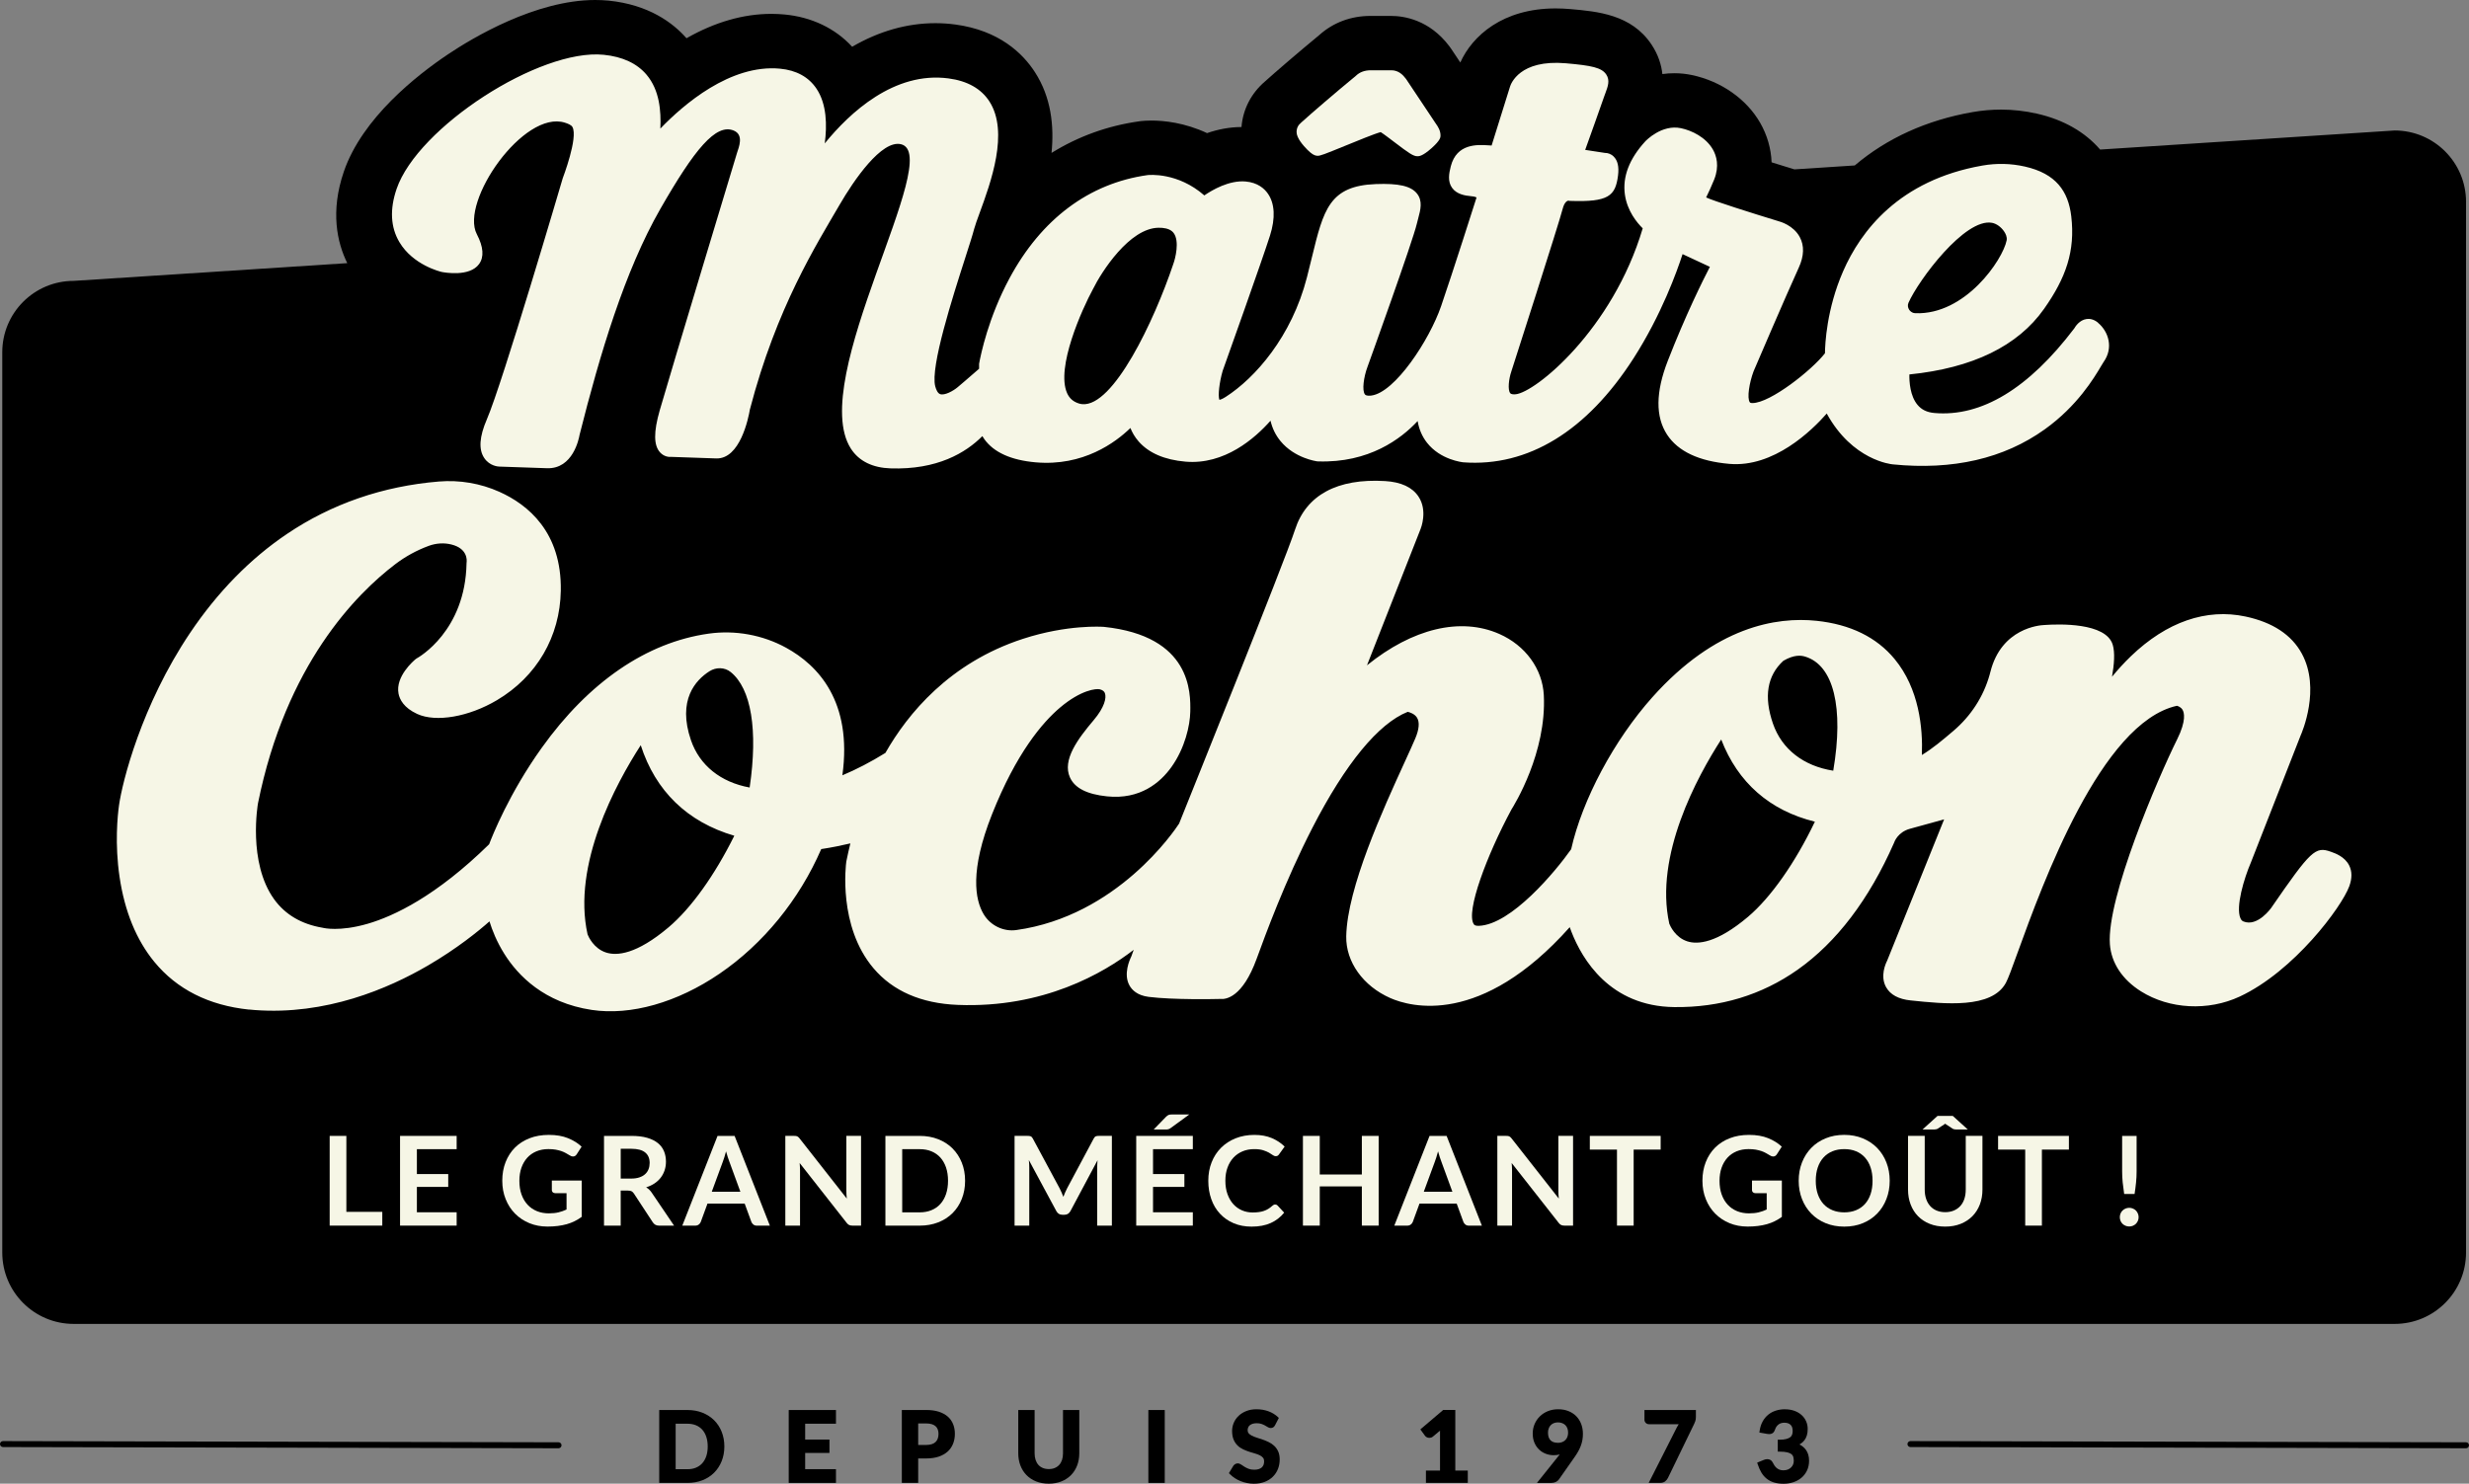 <?xml version="1.0" encoding="UTF-8"?>
<svg id="Calque_2" data-name="Calque 2" xmlns="http://www.w3.org/2000/svg" viewBox="0 0 1034.19 621.62">
  <rect x="0" y="0" width="1034.19" height="621.62" fill="#808080" stroke="none"/>
  <defs>
    <style>
      .cls-1 {
        fill: #f6f6e6;
      }
    </style>
  </defs>
  <g id="Calque_1-2" data-name="Calque 1">
    <path d="M287.96,590.76h-11.83v30.54h11.83c2.28,0,4.4-.38,6.28-1.12,1.89-.74,3.54-1.81,4.89-3.16,1.35-1.35,2.41-2.98,3.16-4.85.74-1.86,1.12-3.93,1.12-6.14s-.38-4.28-1.12-6.14c-.74-1.87-1.81-3.5-3.16-4.84-1.35-1.34-3-2.41-4.89-3.16-1.89-.75-4-1.13-6.28-1.13h0ZM283.02,596.5h4.94c1.32,0,2.52.22,3.56.65,1.03.43,1.91,1.04,2.63,1.84.72.8,1.29,1.8,1.68,2.97.4,1.19.61,2.56.61,4.07s-.2,2.88-.61,4.07c-.4,1.17-.96,2.17-1.69,2.97-.72.79-1.6,1.41-2.63,1.84-1.04.43-2.24.65-3.56.65h-4.94v-19.06h0Z"/>
    <path d="M350.16,590.76h-19.79v30.54h19.79v-5.76h-12.9v-6.8h10.17v-5.6h-10.17v-6.64h12.9v-5.74h0Z"/>
    <path d="M387.95,590.76h-10.2v30.54h6.85v-10.25h3.35c1.96,0,3.7-.25,5.18-.74,1.5-.5,2.77-1.21,3.78-2.12,1.02-.92,1.79-2.02,2.3-3.3.5-1.25.76-2.65.76-4.14s-.24-2.78-.71-4c-.48-1.24-1.24-2.32-2.25-3.22-1-.88-2.27-1.57-3.78-2.06-1.49-.48-3.26-.72-5.27-.72h0ZM384.6,596.38h3.35c.91,0,1.71.11,2.38.32.64.2,1.16.49,1.57.86.4.37.7.81.9,1.34.21.55.31,1.17.31,1.86,0,.73-.11,1.4-.32,1.98-.2.56-.51,1.04-.91,1.42-.41.39-.93.69-1.56.9-.66.22-1.46.34-2.37.34h-3.35v-9.02h0Z"/>
    <path d="M452.11,590.76h-6.85v18.15c0,1.03-.14,1.97-.42,2.79-.27.8-.66,1.49-1.16,2.04-.5.55-1.12.99-1.84,1.29-.73.31-1.58.47-2.53.47s-1.8-.16-2.53-.47c-.72-.3-1.34-.74-1.83-1.29-.5-.56-.89-1.25-1.16-2.06-.28-.82-.42-1.76-.42-2.79v-18.13h-6.85v18.15c0,1.81.3,3.51.88,5.05.59,1.56,1.45,2.92,2.55,4.05,1.1,1.13,2.46,2.03,4.04,2.66,1.57.63,3.35.95,5.3.95s3.73-.32,5.3-.95c1.58-.63,2.94-1.53,4.05-2.66,1.11-1.13,1.97-2.5,2.56-4.05.58-1.54.88-3.24.88-5.05v-18.15h0Z"/>
    <path d="M487.88,590.76h-6.87v30.54h6.87v-30.54h0Z"/>
    <path d="M526.33,590.44c-1.6,0-3.05.25-4.31.76-1.26.5-2.35,1.18-3.22,2.02-.88.84-1.56,1.82-2.02,2.92-.46,1.09-.69,2.23-.69,3.38,0,1.42.21,2.64.63,3.63.42.99.98,1.83,1.68,2.5.68.66,1.47,1.19,2.35,1.6.83.39,1.69.72,2.54,1,.85.27,1.69.53,2.48.75.76.22,1.44.48,2.02.78.54.28.97.63,1.29,1.03.28.36.42.82.42,1.43,0,1.16-.33,2.01-1.02,2.61-.71.61-1.76.92-3.11.92-.91,0-1.7-.12-2.33-.37-.67-.26-1.26-.54-1.74-.85-.52-.33-.98-.63-1.35-.89-.51-.36-1.02-.54-1.5-.54-.39,0-.75.1-1.07.3-.28.17-.52.39-.72.64l-.03.03-.02.04-1.57,2.6-.29.47.39.4c.6.61,1.29,1.17,2.04,1.67.75.49,1.57.92,2.44,1.27.86.35,1.77.62,2.71.81.94.19,1.91.29,2.88.29,1.69,0,3.22-.26,4.55-.78,1.33-.52,2.48-1.25,3.41-2.17.93-.92,1.65-2.01,2.14-3.25.48-1.23.72-2.56.72-3.96,0-1.3-.21-2.44-.64-3.37-.42-.93-.99-1.73-1.69-2.37-.68-.63-1.47-1.16-2.33-1.57-.82-.39-1.68-.74-2.54-1.04-.84-.29-1.67-.56-2.48-.82-.76-.24-1.45-.52-2.04-.82-.54-.28-.98-.61-1.3-.99-.27-.33-.41-.73-.41-1.25,0-.45.07-.84.23-1.2.14-.35.36-.64.66-.89.31-.26.7-.47,1.17-.62.48-.16,1.07-.24,1.74-.24.75,0,1.4.09,1.93.27.57.19,1.07.41,1.48.64.44.25.83.48,1.16.68.45.28.88.42,1.28.42s.76-.1,1.07-.29c.31-.19.57-.5.78-.91l1.32-2.55.25-.48-.39-.37c-1.09-1.03-2.41-1.84-3.95-2.41-1.52-.56-3.2-.85-5-.85h0Z"/>
    <path d="M609.59,590.72h-5.06l-.2.17-8.88,7.55-.51.43.39.54,1.57,2.15c.17.24.42.44.74.61.32.17.68.25,1.06.25.24,0,.49-.04.74-.11.28-.08.54-.23.79-.44l2.95-2.47c0,.17,0,.33,0,.49v16.25h-5.9v5.15h17.53v-5.15h-5.23v-25.42h0Z"/>
    <path d="M652.66,590.44c-1.56,0-3.01.27-4.31.8-1.3.53-2.44,1.27-3.37,2.19-.94.92-1.67,2.01-2.19,3.23-.52,1.23-.78,2.55-.78,3.94,0,1.49.25,2.81.75,3.94.49,1.12,1.16,2.08,1.99,2.85.82.77,1.78,1.35,2.83,1.73,1.04.38,2.12.57,3.2.57.87,0,1.73-.1,2.54-.31l-8.61,10.76-.93,1.16h6.06c.69,0,1.31-.14,1.86-.41.55-.27.99-.62,1.28-1.04l6.66-9.5c.51-.73.98-1.46,1.38-2.18.42-.73.78-1.5,1.08-2.27.3-.78.54-1.6.7-2.45.16-.85.24-1.75.24-2.69,0-1.49-.24-2.88-.72-4.14-.48-1.27-1.19-2.38-2.09-3.29-.9-.91-2.01-1.63-3.28-2.13-1.27-.5-2.71-.76-4.28-.76h0ZM652.52,604.49c-1.36,0-2.36-.35-3.06-1.06-.7-.71-1.05-1.79-1.05-3.21,0-.64.1-1.23.3-1.75.19-.52.47-.97.82-1.34.35-.37.79-.66,1.29-.87.51-.21,1.11-.32,1.76-.32s1.23.1,1.75.3c.51.19.96.47,1.33.83.37.36.65.8.86,1.33.21.54.31,1.17.31,1.87,0,.61-.1,1.18-.29,1.71-.19.51-.46.95-.82,1.32-.36.37-.81.67-1.34.88-.53.22-1.17.33-1.87.33h0Z"/>
    <path d="M710.37,590.76h-21.56v4.08c0,.5.19.95.55,1.31.36.36.81.55,1.31.55h12.49c-.27.41-.53.85-.77,1.31l-11.27,22.24-.53,1.04h4.77c.87,0,1.59-.22,2.13-.65.5-.39.89-.88,1.17-1.44l11.01-22.71c.14-.28.29-.65.44-1.07.17-.48.25-1.07.25-1.8v-2.87h0Z"/>
    <path d="M747.68,590.44c-1.36,0-2.64.19-3.83.57-1.2.38-2.28.96-3.21,1.72-.93.76-1.72,1.72-2.34,2.85-.62,1.12-1.03,2.44-1.25,3.92l-.1.69.68.12,2.62.46c.29.05.56.07.81.07.62,0,1.14-.16,1.55-.48.4-.31.7-.8.91-1.44.27-.85.72-1.52,1.4-2.06.65-.52,1.47-.78,2.49-.78,1.12,0,1.97.28,2.59.86.61.57.9,1.42.9,2.61,0,.56-.08,1.08-.24,1.53-.14.41-.4.76-.77,1.06-.4.32-.96.57-1.66.76-.74.2-1.7.3-2.86.3h-.72v4.99h.72c1.41,0,2.53.11,3.35.32.77.2,1.35.47,1.74.8.36.31.59.67.7,1.1.13.51.2,1.09.2,1.72,0,.46-.09.93-.26,1.38-.17.45-.44.87-.8,1.24-.35.37-.81.68-1.35.92-.54.23-1.19.35-1.93.35-.66,0-1.22-.09-1.67-.28-.47-.19-.88-.44-1.22-.74-.35-.31-.65-.67-.91-1.06-.28-.43-.53-.88-.76-1.33-.22-.42-.53-.73-.93-.95-.38-.2-.81-.31-1.27-.31s-.96.1-1.43.3l-2.19.9-.61.25.2.63c.42,1.29.93,2.45,1.51,3.45.6,1.02,1.35,1.9,2.22,2.61.87.71,1.91,1.26,3.08,1.62,1.15.35,2.51.54,4.04.54,1.41,0,2.77-.21,4.04-.62,1.28-.42,2.43-1.04,3.41-1.85.99-.82,1.78-1.85,2.36-3.05.58-1.21.88-2.6.88-4.15,0-1.86-.48-3.43-1.43-4.68-.65-.85-1.53-1.56-2.62-2.11.16-.09.32-.18.47-.28.64-.41,1.19-.91,1.64-1.5.45-.59.79-1.29,1.02-2.07.23-.77.34-1.66.34-2.65,0-1.16-.23-2.25-.68-3.25-.45-1-1.1-1.89-1.94-2.63-.83-.74-1.84-1.32-3-1.73-1.15-.41-2.46-.62-3.87-.62h0Z"/>
    <path d="M233.96,606.78h0l-232.71-.5c-.69,0-1.25-.56-1.25-1.25,0-.69.56-1.25,1.25-1.25h0l232.71.5c.69,0,1.25.56,1.25,1.25,0,.69-.56,1.25-1.25,1.25Z"/>
    <path d="M1032.94,606.78h0l-232.71-.5c-.69,0-1.25-.56-1.25-1.25,0-.69.56-1.25,1.25-1.25h0l232.71.5c.69,0,1.25.56,1.25,1.25,0,.69-.56,1.25-1.25,1.25Z"/>
    <path d="M1003.04,54.67l-123.36,7.99c-6.35-7.36-15.29-12.51-26.49-15.05-4.93-1.12-9.98-1.69-15.03-1.69-3.96,0-7.97.35-11.91,1.04-19.26,3.38-35.85,10.91-49.35,22.36l-25.26,1.64c-.25-.07-.48-.14-.69-.2-3.1-.95-6.09-1.87-8.88-2.75-.23-5.76-1.83-11.38-4.79-16.55-5.69-9.95-16.37-17.43-28.57-20.01-2.41-.51-4.88-.77-7.35-.77-1.74,0-3.43.12-5.04.35-.43-3.89-1.73-8.12-4.54-12.35-8.41-12.64-22.65-13.88-34.09-14.88-2.07-.18-4.13-.27-6.1-.27-22.14,0-34.89,11.47-39.91,22.66l-3.71-5.57c-.29-.44-.6-.87-.91-1.28-8.33-11.02-18.89-12.67-24.44-12.67h-8.56c-8.22,0-15.61,2.77-21.46,8.02-8.61,7.1-18.14,15.3-22.75,19.45-5.8,4.97-9.23,11.65-9.83,19.08-5.16.02-10.03,1.03-14.42,2.55-9.44-4.41-18.08-5.26-23.33-5.26-2.01,0-3.53.13-4.45.23-.2.02-.39.05-.59.08-13.27,1.86-25.61,6.31-36.78,13.25,1.14-11.34-.15-23.29-6.94-33.82-5-7.76-14.87-17.52-33.43-19.99-2.73-.36-5.51-.55-8.25-.55-11.93,0-23.67,3.36-34.89,9.88-7.09-7.71-16.94-12.45-28.34-13.52-1.81-.17-3.66-.26-5.49-.26-11.7,0-23.64,3.43-35.56,10.21-5.64-6.41-15.77-14.07-32.69-15.76C253.06.09,251.21,0,249.34,0h0c-25.04,0-51.5,15.92-61.71,22.77-12.98,8.7-35.9,26.65-43.6,49.12-5.75,16.79-2.81,29.73,1.43,38.36l-114.61,7.43c-16.51,0-29.9,13.39-29.9,29.9v377.2c0,16.51,13.39,29.9,29.9,29.9h972.2c16.51,0,29.9-13.39,29.9-29.9V84.57c0-16.51-13.39-29.9-29.9-29.9Z"/>
    <g>
      <path class="cls-1" d="M551.65,65.26c.1,0,.2.01.29.01,1.12,0,2.65-.56,11.68-4.26,4.69-1.92,12.29-5.04,14.71-5.66,1.2.74,3.83,2.75,5.65,4.13,6.25,4.77,8.03,5.98,9.74,5.98.63,0,2.12,0,5.86-3.33,3.81-3.39,3.81-4.62,3.81-5.36,0-2.06-1.02-3.68-2.08-5.15l-12.32-18.48c-.03-.05-.07-.1-.11-.15-1.25-1.65-3.09-3.55-6.11-3.55h-8.55c-2.62,0-4.7.77-6.34,2.37-8.58,7.06-18.45,15.56-22.74,19.44-1.41,1.15-2.04,2.41-2.04,4.09,0,2.52,2.84,5.72,4.53,7.41,1.68,1.68,2.85,2.42,4.02,2.52Z"/>
      <path class="cls-1" d="M878.82,135.21c-1.9-1.59-3.7-1.72-4.87-1.54-2.88.43-4.59,3.02-5.11,3.93-19.15,25.23-38.87,37.15-58.61,35.43-3.06-.27-5.37-1.38-7.05-3.42-3.11-3.74-3.46-9.63-3.4-12.73,26.46-2.67,45.43-11.9,56.4-27.46,9.22-13.07,13.11-24.26,11.41-38.78-1.24-10.59-6.45-17.91-19.39-20.85-5.86-1.33-11.87-1.47-17.86-.42-34.89,6.12-50.96,27.45-58.31,44.27-6.93,15.88-7.57,30.51-7.61,34.37-5.44,7-22.85,20.84-30.38,20.86-.86,0-1.02-.23-1.09-.32-1.28-1.77-.2-8.25,1.57-12.99.63-1.47,13.35-31.2,18.93-43.43,2.23-4.88,2.37-9.2.41-12.82-2.64-4.89-8.13-6.46-9.13-6.71-10.53-3.21-27.14-8.46-30-9.85l-.08-.04c.12-.25.24-.51.37-.77.69-1.43,1.74-3.59,2.99-6.7,2.27-5.68.96-9.99-.54-12.61-2.92-5.11-8.82-7.96-13.36-8.92-8.05-1.7-14.65,5.19-14.95,5.51-6.7,7.32-9.58,14.8-8.55,22.24.96,6.93,5.09,11.87,7.47,14.2-12.59,42.47-45.08,68.89-53.3,69.54-.78.06-1.79.03-2.2-.48-1.09-1.36-.63-5.87.48-9.12.81-2.52,19.85-61.69,21.5-68.13.71-2.75,1.86-3.42,2.48-3.39.27.11.32.07.65.09,16.05.56,18.96-2.03,20.05-10.63.47-3.71-.14-6.32-1.86-7.99-1.15-1.12-2.53-1.5-3.61-1.48l-8.29-1.27c2.04-5.68,6.05-16.87,7.85-22.08.22-.65.45-1.26.66-1.81,1-2.69,1.95-5.24.32-7.69-1.94-2.91-6.12-3.76-16.93-4.71-19.35-1.68-23.03,8.6-23.41,9.88l-7.68,24.58c-.37-.02-.78-.04-1.18-.07-4.7-.31-13.44-.88-15.92,8.78-.76,2.97-1.41,6.37.59,9.09,1.91,2.6,5.27,3.21,7.99,3.44,1.3.11,1.95.37,2.21.51,0,.02-.01.04-.02.07-.1.31-9.95,31.32-14.83,45.48-4.9,14.22-19.33,36.21-29.23,37.46-.78.1-2.15.17-2.66-.46-1.32-1.63-.52-7.37,1.04-11.53.78-2.15,19.05-52.82,20.72-60.14.18-.77.38-1.53.58-2.27.91-3.37,1.94-7.18-.62-10.31-2.53-3.09-7.66-4.26-17.17-3.9-19.48.73-21.92,10.75-26.78,30.7-.63,2.59-1.31,5.39-2.08,8.38-6.39,24.91-21.75,42.19-33.98,50.06-1.44.93-2.29,1.19-2.69,1.26-.65-1.71-.03-7.33,1.38-12.16.98-2.75,16.57-46.42,19.81-56.63,2.34-7.35,2.03-13.45-.89-17.63-1.44-2.06-4.22-4.61-9.31-5.06-6.88-.6-13.95,3.53-17.3,5.83-11.18-9.79-23.18-8.58-23.79-8.51-24.49,3.44-44.49,18.41-57.85,43.29-8.8,16.39-11.99,31.81-12.7,35.77v2.07c-4.01,3.54-8.92,7.68-9,7.75-1.85,1.56-5.46,3.56-7.34,2.88-1.06-.39-1.69-1.99-2.03-3.26-2.15-8.04,7.37-37.66,12.48-53.57,1.77-5.51,3.17-9.86,3.83-12.41.39-1.48,1.26-3.87,2.27-6.63,4.65-12.67,12.42-33.88,4.11-46.75-3.45-5.35-9.22-8.6-17.13-9.65-22.73-3.02-41.37,14.35-51.84,27.23,1.01-7.63.83-16.48-3.42-22.87-3.3-4.95-8.45-7.79-15.32-8.44-20.85-1.96-40.55,15.14-50.12,25.1.34-7.46-.35-16.11-5.75-22.53-4.01-4.77-10.07-7.6-17.99-8.39-26.83-2.69-77.89,30.38-86.73,56.17-2.94,8.58-2.55,16.09,1.17,22.34,5.72,9.62,17.18,12.35,17.67,12.47.03,0,.06.01.09.02,1.18.23,11.64,2.12,15.59-3.3,2.17-2.98,1.86-7.19-.93-12.54-7.12-13.64,19.66-52.2,36.9-46.71,1.08.34,2.66.9,3.16,1.82,2.44,4.47-4.04,21.35-4.07,21.45-.25.86-25.27,85.97-31.77,100.98-3.17,7.34-3.53,12.66-1.09,16.27,2.25,3.33,5.79,3.54,6.19,3.56l20.08.69c10.87.38,13.37-12.37,13.64-13.97,8.54-33.89,18.89-68.6,33.83-94.67,14.31-24.95,23.28-35.98,30.79-32.81,4.26,1.8,2.12,6.91,1.33,9.34-.27.91-27.53,91-32.37,107.85-2.63,9.17-2.56,14.8.24,17.73,1.46,1.53,3.3,1.91,4.61,1.78l18.79.65c9.99.34,13.48-16.73,14.12-20.49,11.18-42.94,28.05-69.35,37.56-85.76,6-10.35,17.61-27.3,25.71-25.4,18.53,4.35-39.51,98.64-20.97,127.53,3.48,5.43,9.34,8.03,16.53,8.28,19.67.68,31.64-6.56,38.55-13.51.26.44.53.87.84,1.3,3.98,5.53,11.22,8.79,21.52,9.69,19.85,1.73,33.38-8.29,39.66-14.39.7,1.79,1.79,3.76,3.46,5.66,4.26,4.84,10.86,7.68,19.61,8.44,16.33,1.42,29.07-9.76,35.61-17.15.75,3.19,2.14,6.05,4.18,8.53,5.9,7.18,15,8.44,15.38,8.49.09.01.19.02.28.02,21.44.74,34.91-9.5,41.79-16.9.56,3.41,1.86,6.43,3.88,9.03,5.65,7.24,14.83,8.21,15.29,8.26,27.04,2,51.67-13.06,71.25-43.56,11.72-18.26,18.28-36.65,20.55-43.67l11.44,5.33c-2.98,5.75-10.13,20.09-17.66,39.45-5.07,13.02-5.16,23.4-.27,30.85,4.61,7.03,13.39,11.15,26.09,12.25,18.56,1.62,34.5-13.92,40.79-21.09,10.74,19.59,26.98,21.24,27.68,21.3,25.12,2.52,46.52-2.42,63.62-14.67,13.69-9.81,20.64-21.5,23.6-26.49.46-.77.85-1.43,1.06-1.73,4.25-5.97,2.05-12.78-2.32-16.42ZM491.46,110.62s-.02.06-.03.08c-8.02,23.88-25.1,59.77-38.08,58.63-.51-.04-1.02-.15-1.52-.31-2.35-.77-3.89-2.14-4.86-4.32-4.73-10.69,6.24-35.12,10.87-43.63.02-.03.03-.06.05-.09,3.49-7.06,15.2-25.41,27.39-25.56.55,0,1.06.01,1.55.05,2.27.2,3.88.93,4.8,2.18,2.52,3.43.68,10.68-.17,12.95ZM799.38,126.91c4.21-9.55,23.72-35.73,35.05-33.55h0c1.83.36,3.67,1.67,4.97,3.52.67.96,1.4,2.4,1.12,3.84-1.63,8.15-17.31,31.31-38.27,30.51-.24,0-.48-.05-.71-.11-.74-.21-1.41-.69-1.85-1.36-.58-.88-.7-1.96-.3-2.85Z"/>
    </g>
    <path class="cls-1" d="M104.29,422.99c-16.87-1.77-30.2-8.49-39.66-20.02-7.53-9.17-12.42-21.14-14.55-35.56-2.05-13.88-.84-25.62-.23-30.02,1.37-9.8,9.37-41.86,29.72-72.15,11.52-17.14,25.17-31.11,40.59-41.51,18.74-12.64,40.17-20.04,63.68-21.99,8.66-.72,17.41.77,25.3,4.3,11.99,5.36,26.19,16.91,25.76,41.45-.33,19.26-10.08,35.98-26.74,45.86-11.81,7.01-25.55,9.38-33.4,5.78-5.62-2.58-7.36-6.07-7.83-8.53-1.37-7.2,6.33-13.76,7.21-14.48.13-.1.26-.19.4-.27.83-.45,20.38-11.49,20.88-39.9,0-.13.01-.25.03-.38.12-.93.39-5.77-6.4-7.45-3.09-.76-6.36-.56-9.46.58-5.07,1.87-9.78,4.45-14,7.66-16.46,12.51-45.82,42.16-57.52,100.15-.04.2-4.39,24.81,6.76,40.26,4.64,6.43,11.46,10.44,20.26,11.92.11.02.21.04.32.07.04,0,6.75,1.71,18.62-1.74,10.99-3.2,28.71-11.58,50.86-33.31,1.29-3.43,8.37-21.31,21.99-40.35,19.77-27.65,43.95-44.21,69.92-47.88,11.13-1.58,22.66.52,32.47,5.9,13.35,7.32,27.84,22.49,23.58,53.45,5.84-2.44,11.88-5.58,18.02-9.38,9.34-16.41,26.86-37.79,57.63-47.8,18.65-6.07,33.2-5.06,33.81-5.01.03,0,.06,0,.09,0,36.72,3.84,36.31,27.68,36.17,35.52-.1,5.76-2.23,15.29-7.89,23.2-4.6,6.42-13.02,13.76-27.03,12.29-8.38-.88-13.44-3.46-15.47-7.9-3.36-7.35,3.36-16.26,9.93-24.03,4.57-5.41,5.42-9.38,4.7-11.29-.2-.52-.63-1.25-2.1-1.62-1.54-.38-7.88.21-16.66,7.62-7.4,6.25-18.35,19.09-28.52,44.72-9.38,23.65-7.11,35.79-3.55,41.81.03.05.06.11.1.16,2.87,4.75,8.36,7.27,13.57,6.55,42.31-5.88,66.38-41.75,68.23-44.6,2.21-5.54,44.37-110.14,48.56-123.15,4.68-14.51,17.72-21.56,37.72-20.37,6.7.4,11.41,2.59,14,6.5,3.93,5.93,1.01,13.23.89,13.54l-22.47,57.16c19.05-15.4,39.18-20.33,55.46-13.13,10.92,4.83,18.05,14.64,18.61,25.6,1.24,24.11-12.41,46.12-13.56,47.94-10.26,19.05-19.21,42.8-15.78,48.03.16.25.5.76,2.07.71,13.6-.42,32.27-22.91,38.72-32.09,4.66-20.78,17.97-45.72,34.02-63.7,26.45-29.63,51.98-33.76,68.74-32.01,14.16,1.48,25.17,6.87,32.73,16.02,10.28,12.45,11.85,28.9,11.42,40.2,4.54-2.74,8.76-6.32,13.17-10.07,7.38-6.27,12.63-14.39,15.19-23.48.12-.43.23-.85.34-1.27,4.62-18.4,20.72-19.56,22.53-19.63,6.06-.44,25.83-1.12,28.7,8.23,1.01,3.3.61,8.38-.29,13.44,2.28-2.78,4.93-5.74,7.94-8.63,14.96-14.37,31.55-20.11,47.99-16.6,11.37,2.43,19.31,7.66,23.59,15.57,7.95,14.67.08,32.96-.58,34.43l-20.74,52.98s-.02.06-.03.08c-2.81,6.51-6.49,18.63-4.36,23.39.38.86.85,1.14,1.25,1.31,5.93,2.41,11.63-5.68,11.68-5.77,16.55-24.01,18.42-25.76,24.9-23.45l.17.06h0c1.7.6,5.69,2.02,7.53,5.68,1.24,2.47,1.26,5.4.05,8.72-3.16,8.68-23.17,35.63-45.91,46.23-13.2,6.15-29.42,5.3-41.32-2.17-7.84-4.92-12.48-11.94-13.05-19.77-1.42-19.38,20.17-69.72,28.19-85.86,3.93-7.91,2.89-11.26,2.25-12.34-.65-1.1-1.8-1.54-2.36-1.69-31.78,7.02-56.23,74.46-66.7,103.34-2.39,6.6-3.97,10.96-4.97,12.79-5.95,10.86-25.58,8.81-39.91,7.31-5.01-.52-8.45-2.38-10.22-5.51-2.64-4.67-.17-9.97.4-11.08l23.89-59.26c-3.41.95-8.17,2.26-14.27,3.93-5.12,1.37-6.56,5.5-6.62,5.67-.03.08-.06.18-.1.25-10.46,23.75-24.06,41.64-40.41,53.17-15.05,10.6-32.42,15.86-51.65,15.63-1.67-.02-3.29-.12-4.85-.28-25.16-2.63-35.36-23.05-38.92-33.2-37.24,41.77-66.79,33.38-75.15,29.7-11.41-5.03-18.66-15.17-18.47-25.84.35-20.29,15.49-53.38,24.53-73.15,1.8-3.93,3.35-7.32,4.38-9.76,1.64-3.86,1.89-6.88.73-8.74-.98-1.57-2.92-2.21-3.88-2.44-12.28,4.89-26.06,21.64-39.89,48.52-11.53,22.4-20,45.65-23.19,54.4l-.19.51c-5.94,16.3-12.91,17.11-15.24,16.87-.03,0-.05,0-.08,0-2.42.06-19.67.41-29.91-.87-4.76-.59-6.99-2.9-8.03-4.74-2.7-4.79.09-10.87.72-12.14l1.03-2.84c-12.57,9.71-37.83,24.52-73.73,23.08-15.28-.62-27.14-5.78-35.26-15.35-14.95-17.63-11.55-43.58-11.4-44.67,0-.06.02-.11.03-.17.5-2.49,1.07-4.99,1.68-7.47-3.47.82-7.64,1.69-12.21,2.38-9.19,21.21-24.28,39.71-42.61,52.22-17.71,12.08-37.2,17.62-53.52,15.16-19.92-2.99-30.88-14.38-36.56-23.41-3.26-5.17-5.18-10.13-6.27-13.69-4.67,4.13-13.59,11.39-25.74,18.48-16.71,9.76-42.86,20.91-72.57,18.67-.81-.06-1.62-.13-2.42-.22ZM511.4,412.85h0s0,0,0,0ZM246.12,391.5c.38.95,2.58,5.92,7.74,7.58,4.52,1.46,12.72.81,26.19-10.57h0c9.39-7.93,19.3-21.77,27.53-38.36-19.63-5.74-33.01-18.71-39.19-37.93-10.45,16.19-28.79,49.98-22.27,79.28ZM699.22,387.02c.37.93,2.51,5.75,7.52,7.37,4.39,1.42,12.36.79,25.45-10.27,9.55-8.07,19.85-22.78,28.01-39.86-18.9-4.63-32.3-16.4-39.24-34.43-10.01,15.5-28.1,48.6-21.74,77.19ZM306.07,281.57c-2.54-2.05-6.14-2.09-8.89-.34-5.81,3.7-13.55,12.07-7.74,28.95,3.61,10.5,12.47,17.57,24.57,19.77,3.55-24.18.63-41.46-7.94-48.38ZM747.01,276.84c-6.8,6.21-8.27,15.07-4.37,26.34,3.71,10.72,12.82,17.78,25.25,19.72,4.49-26.42.17-44.18-11.74-47.79-1.74-.53-4.57-.91-9.14,1.73Z"/>
    <g>
      <polygon class="cls-1" points="145.08 475.91 138.09 475.91 138.09 513.5 160.13 513.5 160.13 507.73 145.08 507.73 145.08 475.91"/>
      <polygon class="cls-1" points="167.57 513.5 191.28 513.5 191.28 507.91 174.62 507.91 174.62 497.28 187.75 497.28 187.75 491.9 174.62 491.9 174.62 481.47 191.28 481.47 191.28 475.91 167.57 475.91 167.57 513.5"/>
      <path class="cls-1" d="M231.14,498.61c0,.36.13.67.39.92.26.25.61.38,1.07.38h4.71v6.84c-1.06.5-2.17.9-3.34,1.18-1.17.29-2.54.43-4.12.43-1.79,0-3.43-.31-4.94-.92-1.51-.62-2.81-1.5-3.9-2.67s-1.94-2.59-2.55-4.28c-.61-1.69-.91-3.62-.91-5.78,0-2.01.29-3.83.86-5.46.57-1.63,1.39-3.02,2.44-4.19,1.06-1.16,2.34-2.05,3.83-2.68,1.5-.62,3.18-.94,5.03-.94,1.14,0,2.15.08,3.03.23.88.16,1.66.36,2.37.6.7.24,1.34.53,1.92.86.58.33,1.15.66,1.7.99.43.28.86.42,1.27.42.66,0,1.19-.32,1.59-.96l2.03-3.17c-1.56-1.46-3.46-2.64-5.71-3.55-2.24-.91-4.9-1.37-7.97-1.37s-5.7.47-8.11,1.4c-2.41.94-4.46,2.25-6.15,3.95-1.69,1.7-2.99,3.73-3.91,6.08-.92,2.36-1.38,4.95-1.38,7.77s.47,5.36,1.42,7.72c.94,2.36,2.26,4.39,3.94,6.08,1.68,1.7,3.67,3.02,5.98,3.98,2.31.95,4.83,1.43,7.57,1.43,1.54,0,2.98-.08,4.32-.25,1.33-.17,2.59-.41,3.76-.74,1.17-.33,2.27-.75,3.3-1.26,1.03-.51,2.02-1.11,2.98-1.81v-15.21h-12.51v3.95Z"/>
      <path class="cls-1" d="M270.66,497.46c1.32-.42,2.49-.97,3.52-1.66,1.03-.69,1.9-1.5,2.6-2.42.7-.92,1.24-1.94,1.61-3.07.37-1.13.56-2.32.56-3.59,0-1.59-.27-3.06-.82-4.38-.55-1.33-1.4-2.47-2.57-3.42-1.17-.95-2.67-1.69-4.5-2.22-1.83-.53-4.03-.79-6.59-.79h-11.47v37.6h6.99v-14.69h2.99c.69,0,1.22.1,1.57.29.35.19.68.51.98.96l7.9,12.04c.29.45.65.8,1.08,1.04s.94.36,1.55.36h6.29l-9.41-13.88c-.64-.94-1.4-1.66-2.29-2.16ZM267.81,493.3c-.98.33-2.13.49-3.44.49h-4.37v-12.48h4.47c2.58,0,4.5.51,5.76,1.53s1.89,2.49,1.89,4.39c0,.95-.16,1.83-.47,2.63s-.78,1.49-1.42,2.07c-.63.58-1.44,1.04-2.42,1.36Z"/>
      <path class="cls-1" d="M300.56,475.91l-14.77,37.6h5.43c.59,0,1.09-.16,1.5-.49.41-.33.68-.69.82-1.09l2.81-7.67h15.57l2.81,7.67c.17.45.45.83.84,1.13.39.3.89.46,1.5.46h5.41l-14.77-37.6h-7.15ZM298.14,499.31l4.58-12.45c.23-.57.46-1.24.69-2s.47-1.59.71-2.47c.24.88.49,1.7.74,2.46.25.75.48,1.41.69,1.96l4.58,12.51h-11.99Z"/>
      <path class="cls-1" d="M354.51,498.76c0,.5.01,1.04.04,1.62.03.58.07,1.17.14,1.78l-19.73-25.14c-.19-.24-.36-.44-.52-.58-.16-.15-.32-.26-.48-.34-.16-.08-.35-.13-.56-.16-.21-.03-.47-.04-.78-.04h-3.67v37.6h6.16v-23.09c0-.45-.01-.95-.04-1.5s-.06-1.1-.12-1.65l19.66,25.04c.35.45.7.76,1.07.94.36.17.82.26,1.38.26h3.61v-37.6h-6.16v22.85Z"/>
      <path class="cls-1" d="M399,481.17c-1.66-1.65-3.67-2.95-6.01-3.87-2.34-.93-4.93-1.39-7.77-1.39h-14.35v37.6h14.35c2.84,0,5.43-.46,7.77-1.38,2.34-.92,4.34-2.21,6.01-3.87,1.66-1.66,2.96-3.65,3.87-5.95.92-2.31,1.38-4.84,1.38-7.59s-.46-5.29-1.38-7.59c-.92-2.3-2.21-4.29-3.87-5.94ZM396.27,500.26c-.56,1.64-1.34,3.02-2.37,4.16-1.02,1.14-2.27,2.01-3.73,2.61-1.46.61-3.12.91-4.95.91h-7.31v-26.47h7.31c1.84,0,3.49.3,4.95.91,1.46.61,2.71,1.48,3.73,2.61,1.02,1.14,1.81,2.52,2.37,4.16.55,1.64.83,3.49.83,5.55s-.28,3.91-.83,5.55Z"/>
      <path class="cls-1" d="M459.65,475.93c-.23.02-.43.06-.61.13-.18.07-.35.18-.49.34-.15.16-.29.36-.43.62l-11.13,20.83c-.29.55-.57,1.14-.83,1.74-.26.61-.51,1.22-.75,1.85-.24-.61-.49-1.21-.74-1.81-.25-.6-.52-1.17-.82-1.73l-11.23-20.88c-.14-.26-.29-.47-.44-.62-.16-.16-.33-.27-.51-.34-.18-.07-.39-.11-.61-.13-.23-.02-.49-.03-.81-.03h-5.28v37.6h6.16v-24.28c0-.47-.01-.97-.04-1.52-.03-.55-.07-1.1-.14-1.68l11.52,21.4c.26.49.6.86,1.01,1.13.42.27.9.4,1.46.4h.96c.55,0,1.04-.13,1.46-.4.42-.27.75-.65,1.01-1.13l11.36-21.32c-.05.55-.09,1.1-.12,1.64-.03.54-.04,1.03-.04,1.48v24.28h6.16v-37.6h-5.28c-.31,0-.58,0-.81.03Z"/>
      <polygon class="cls-1" points="475.93 513.5 499.64 513.5 499.64 507.91 482.97 507.91 482.97 497.28 496.1 497.28 496.1 491.9 482.97 491.9 482.97 481.47 499.64 481.47 499.64 475.91 475.93 475.91 475.93 513.5"/>
      <path class="cls-1" d="M488.92,473.2c.18-.02.35-.05.52-.1.16-.05.33-.12.49-.21.16-.09.34-.2.53-.34l7.7-5.62h-7.15c-.35,0-.64.01-.88.04-.24.03-.46.08-.65.16s-.38.19-.56.33c-.18.14-.38.31-.58.52l-5.1,5.25h5.04c.24,0,.46,0,.64-.03Z"/>
      <path class="cls-1" d="M516.66,485.01c1.07-1.14,2.34-2.02,3.82-2.64s3.11-.92,4.88-.92c1.51,0,2.75.16,3.73.47.98.31,1.79.65,2.43,1.01.64.36,1.17.7,1.59,1.01s.82.47,1.22.47.68-.08.9-.23c.22-.16.39-.34.53-.55l2.34-3.25c-1.49-1.47-3.28-2.66-5.37-3.55-2.09-.89-4.53-1.34-7.32-1.34s-5.47.47-7.84,1.42c-2.37.95-4.4,2.27-6.1,3.97s-3.02,3.72-3.95,6.07c-.94,2.35-1.4,4.94-1.4,7.76s.42,5.36,1.26,7.72c.84,2.36,2.05,4.39,3.63,6.08,1.58,1.7,3.48,3.02,5.71,3.98,2.23.95,4.74,1.43,7.53,1.43,3.12,0,5.79-.5,8.02-1.51,2.23-1.01,4.1-2.45,5.63-4.34l-2.76-2.99c-.28-.29-.61-.44-.99-.44-.23,0-.43.05-.62.14-.19.1-.37.22-.55.38-.57.52-1.15.96-1.73,1.31-.58.36-1.2.65-1.85.87-.65.23-1.36.39-2.13.49-.77.1-1.63.16-2.59.16-1.59,0-3.09-.3-4.47-.9-1.39-.6-2.59-1.46-3.61-2.59-1.02-1.13-1.83-2.51-2.43-4.16-.6-1.65-.9-3.53-.9-5.64s.3-3.89.9-5.53c.6-1.64,1.43-3.03,2.5-4.17Z"/>
      <polygon class="cls-1" points="570.44 492.08 552.81 492.08 552.81 475.91 545.76 475.91 545.76 513.5 552.81 513.5 552.81 497.07 570.44 497.07 570.44 513.5 577.48 513.5 577.48 475.91 570.44 475.91 570.44 492.08"/>
      <path class="cls-1" d="M598.8,475.91l-14.77,37.6h5.43c.59,0,1.09-.16,1.5-.49.41-.33.68-.69.82-1.09l2.81-7.67h15.57l2.81,7.67c.17.45.45.83.84,1.13.39.3.89.46,1.5.46h5.41l-14.77-37.6h-7.15ZM596.38,499.31l4.58-12.45c.23-.57.46-1.24.69-2s.47-1.59.71-2.47c.24.88.49,1.7.74,2.46.25.75.48,1.41.69,1.96l4.58,12.51h-11.99Z"/>
      <path class="cls-1" d="M652.75,498.76c0,.5.01,1.04.04,1.62.03.58.07,1.17.14,1.78l-19.73-25.14c-.19-.24-.36-.44-.52-.58-.16-.15-.32-.26-.48-.34-.16-.08-.35-.13-.56-.16-.21-.03-.47-.04-.78-.04h-3.67v37.6h6.16v-23.09c0-.45-.01-.95-.04-1.5s-.06-1.1-.12-1.65l19.66,25.04c.35.45.7.76,1.07.94.36.17.82.26,1.38.26h3.61v-37.6h-6.16v22.85Z"/>
      <polygon class="cls-1" points="665.93 481.65 677.3 481.65 677.3 513.5 684.29 513.5 684.29 481.65 695.6 481.65 695.6 475.91 665.93 475.91 665.93 481.65"/>
      <path class="cls-1" d="M733.85,498.61c0,.36.13.67.39.92.26.25.62.38,1.07.38h4.71v6.84c-1.06.5-2.17.9-3.34,1.18-1.17.29-2.54.43-4.12.43-1.79,0-3.43-.31-4.94-.92-1.51-.62-2.81-1.5-3.9-2.67-1.09-1.16-1.94-2.59-2.55-4.28-.61-1.69-.91-3.62-.91-5.78,0-2.01.29-3.83.86-5.46.57-1.63,1.39-3.02,2.44-4.19,1.06-1.16,2.34-2.05,3.83-2.68,1.5-.62,3.18-.94,5.03-.94,1.14,0,2.15.08,3.03.23.88.16,1.66.36,2.37.6.7.24,1.34.53,1.92.86.58.33,1.15.66,1.7.99.43.28.86.42,1.27.42.66,0,1.19-.32,1.59-.96l2.03-3.17c-1.56-1.46-3.46-2.64-5.71-3.55s-4.9-1.37-7.97-1.37-5.7.47-8.11,1.4-4.46,2.25-6.15,3.95-2.99,3.73-3.91,6.08c-.92,2.36-1.38,4.95-1.38,7.77s.47,5.36,1.42,7.72c.94,2.36,2.26,4.39,3.94,6.08,1.68,1.7,3.67,3.02,5.98,3.98,2.3.95,4.83,1.43,7.57,1.43,1.54,0,2.98-.08,4.32-.25,1.33-.17,2.59-.41,3.76-.74s2.27-.75,3.3-1.26c1.03-.51,2.02-1.11,2.98-1.81v-15.21h-12.51v3.95Z"/>
      <path class="cls-1" d="M786.29,480.96c-1.66-1.71-3.67-3.05-6.01-4.02-2.34-.97-4.93-1.46-7.77-1.46s-5.44.48-7.79,1.44c-2.35.96-4.36,2.3-6.03,4.02-1.67,1.72-2.97,3.75-3.89,6.1-.92,2.35-1.38,4.9-1.38,7.66s.46,5.31,1.38,7.66c.92,2.35,2.21,4.38,3.89,6.1s3.68,3.06,6.03,4.02c2.35.96,4.94,1.44,7.79,1.44s5.43-.48,7.77-1.44c2.34-.96,4.34-2.3,6.01-4.02s2.96-3.75,3.87-6.1c.92-2.35,1.38-4.9,1.38-7.66s-.46-5.31-1.38-7.66c-.92-2.35-2.21-4.38-3.87-6.08ZM783.54,500.26c-.55,1.64-1.33,3.02-2.35,4.16-1.02,1.14-2.27,2.01-3.73,2.61-1.46.61-3.12.91-4.95.91s-3.49-.3-4.97-.91c-1.47-.61-2.73-1.48-3.76-2.61-1.03-1.14-1.82-2.52-2.38-4.16-.56-1.64-.83-3.49-.83-5.55s.28-3.91.83-5.55c.55-1.64,1.35-3.03,2.38-4.17,1.03-1.14,2.28-2.02,3.76-2.63,1.47-.61,3.13-.91,4.97-.91s3.49.3,4.95.91c1.46.61,2.71,1.48,3.73,2.63,1.02,1.14,1.81,2.54,2.35,4.17.55,1.64.82,3.49.82,5.55s-.27,3.91-.82,5.55Z"/>
      <path class="cls-1" d="M823.39,498.42c0,1.44-.2,2.74-.58,3.9-.39,1.16-.95,2.15-1.69,2.96s-1.64,1.45-2.7,1.9c-1.07.45-2.28.68-3.63.68s-2.56-.23-3.63-.68c-1.07-.45-1.96-1.09-2.69-1.91s-1.29-1.82-1.68-2.98c-.39-1.16-.58-2.46-.58-3.9v-22.49h-6.99v22.52c0,2.24.36,4.3,1.08,6.2.72,1.9,1.75,3.54,3.09,4.91s2.98,2.45,4.9,3.22c1.92.77,4.09,1.16,6.5,1.16s4.58-.39,6.5-1.16c1.92-.77,3.56-1.85,4.91-3.22,1.35-1.38,2.39-3.02,3.11-4.91.72-1.9,1.08-3.97,1.08-6.2v-22.52h-6.99v22.52Z"/>
      <path class="cls-1" d="M811.01,473.13c.31-.07.56-.17.75-.31l2.63-1.74c.09-.05.16-.1.23-.16.07-.05.12-.1.16-.13.07.05.13.1.19.16.06.05.13.1.19.13l2.63,1.74c.19.14.44.24.75.31.31.07.6.1.86.1h4.86l-6.29-5.69h-6.4l-6.29,5.69h4.86c.26,0,.55-.03.86-.1Z"/>
      <polygon class="cls-1" points="836.94 481.65 848.3 481.65 848.3 513.5 855.29 513.5 855.29 481.65 866.6 481.65 866.6 475.91 836.94 475.91 836.94 481.65"/>
      <path class="cls-1" d="M889.77,500.24h4.34c.26-1.7.47-3.31.62-4.82.16-1.52.23-3.06.23-4.64v-14.87h-6.06v14.87c0,1.58.08,3.12.23,4.64.16,1.52.36,3.12.62,4.82Z"/>
      <path class="cls-1" d="M895.49,508.43c-.21-.49-.49-.9-.83-1.25s-.76-.62-1.25-.83-1-.31-1.53-.31-1.08.1-1.56.31c-.49.21-.91.49-1.26.83-.36.35-.63.76-.83,1.25s-.3,1-.3,1.53.1,1.07.3,1.55.48.89.83,1.23c.35.35.78.62,1.26.82.48.2,1,.3,1.56.3s1.05-.1,1.53-.3.9-.47,1.25-.82.62-.76.83-1.23.31-.99.31-1.55-.1-1.05-.31-1.53Z"/>
    </g>
  </g>
</svg>